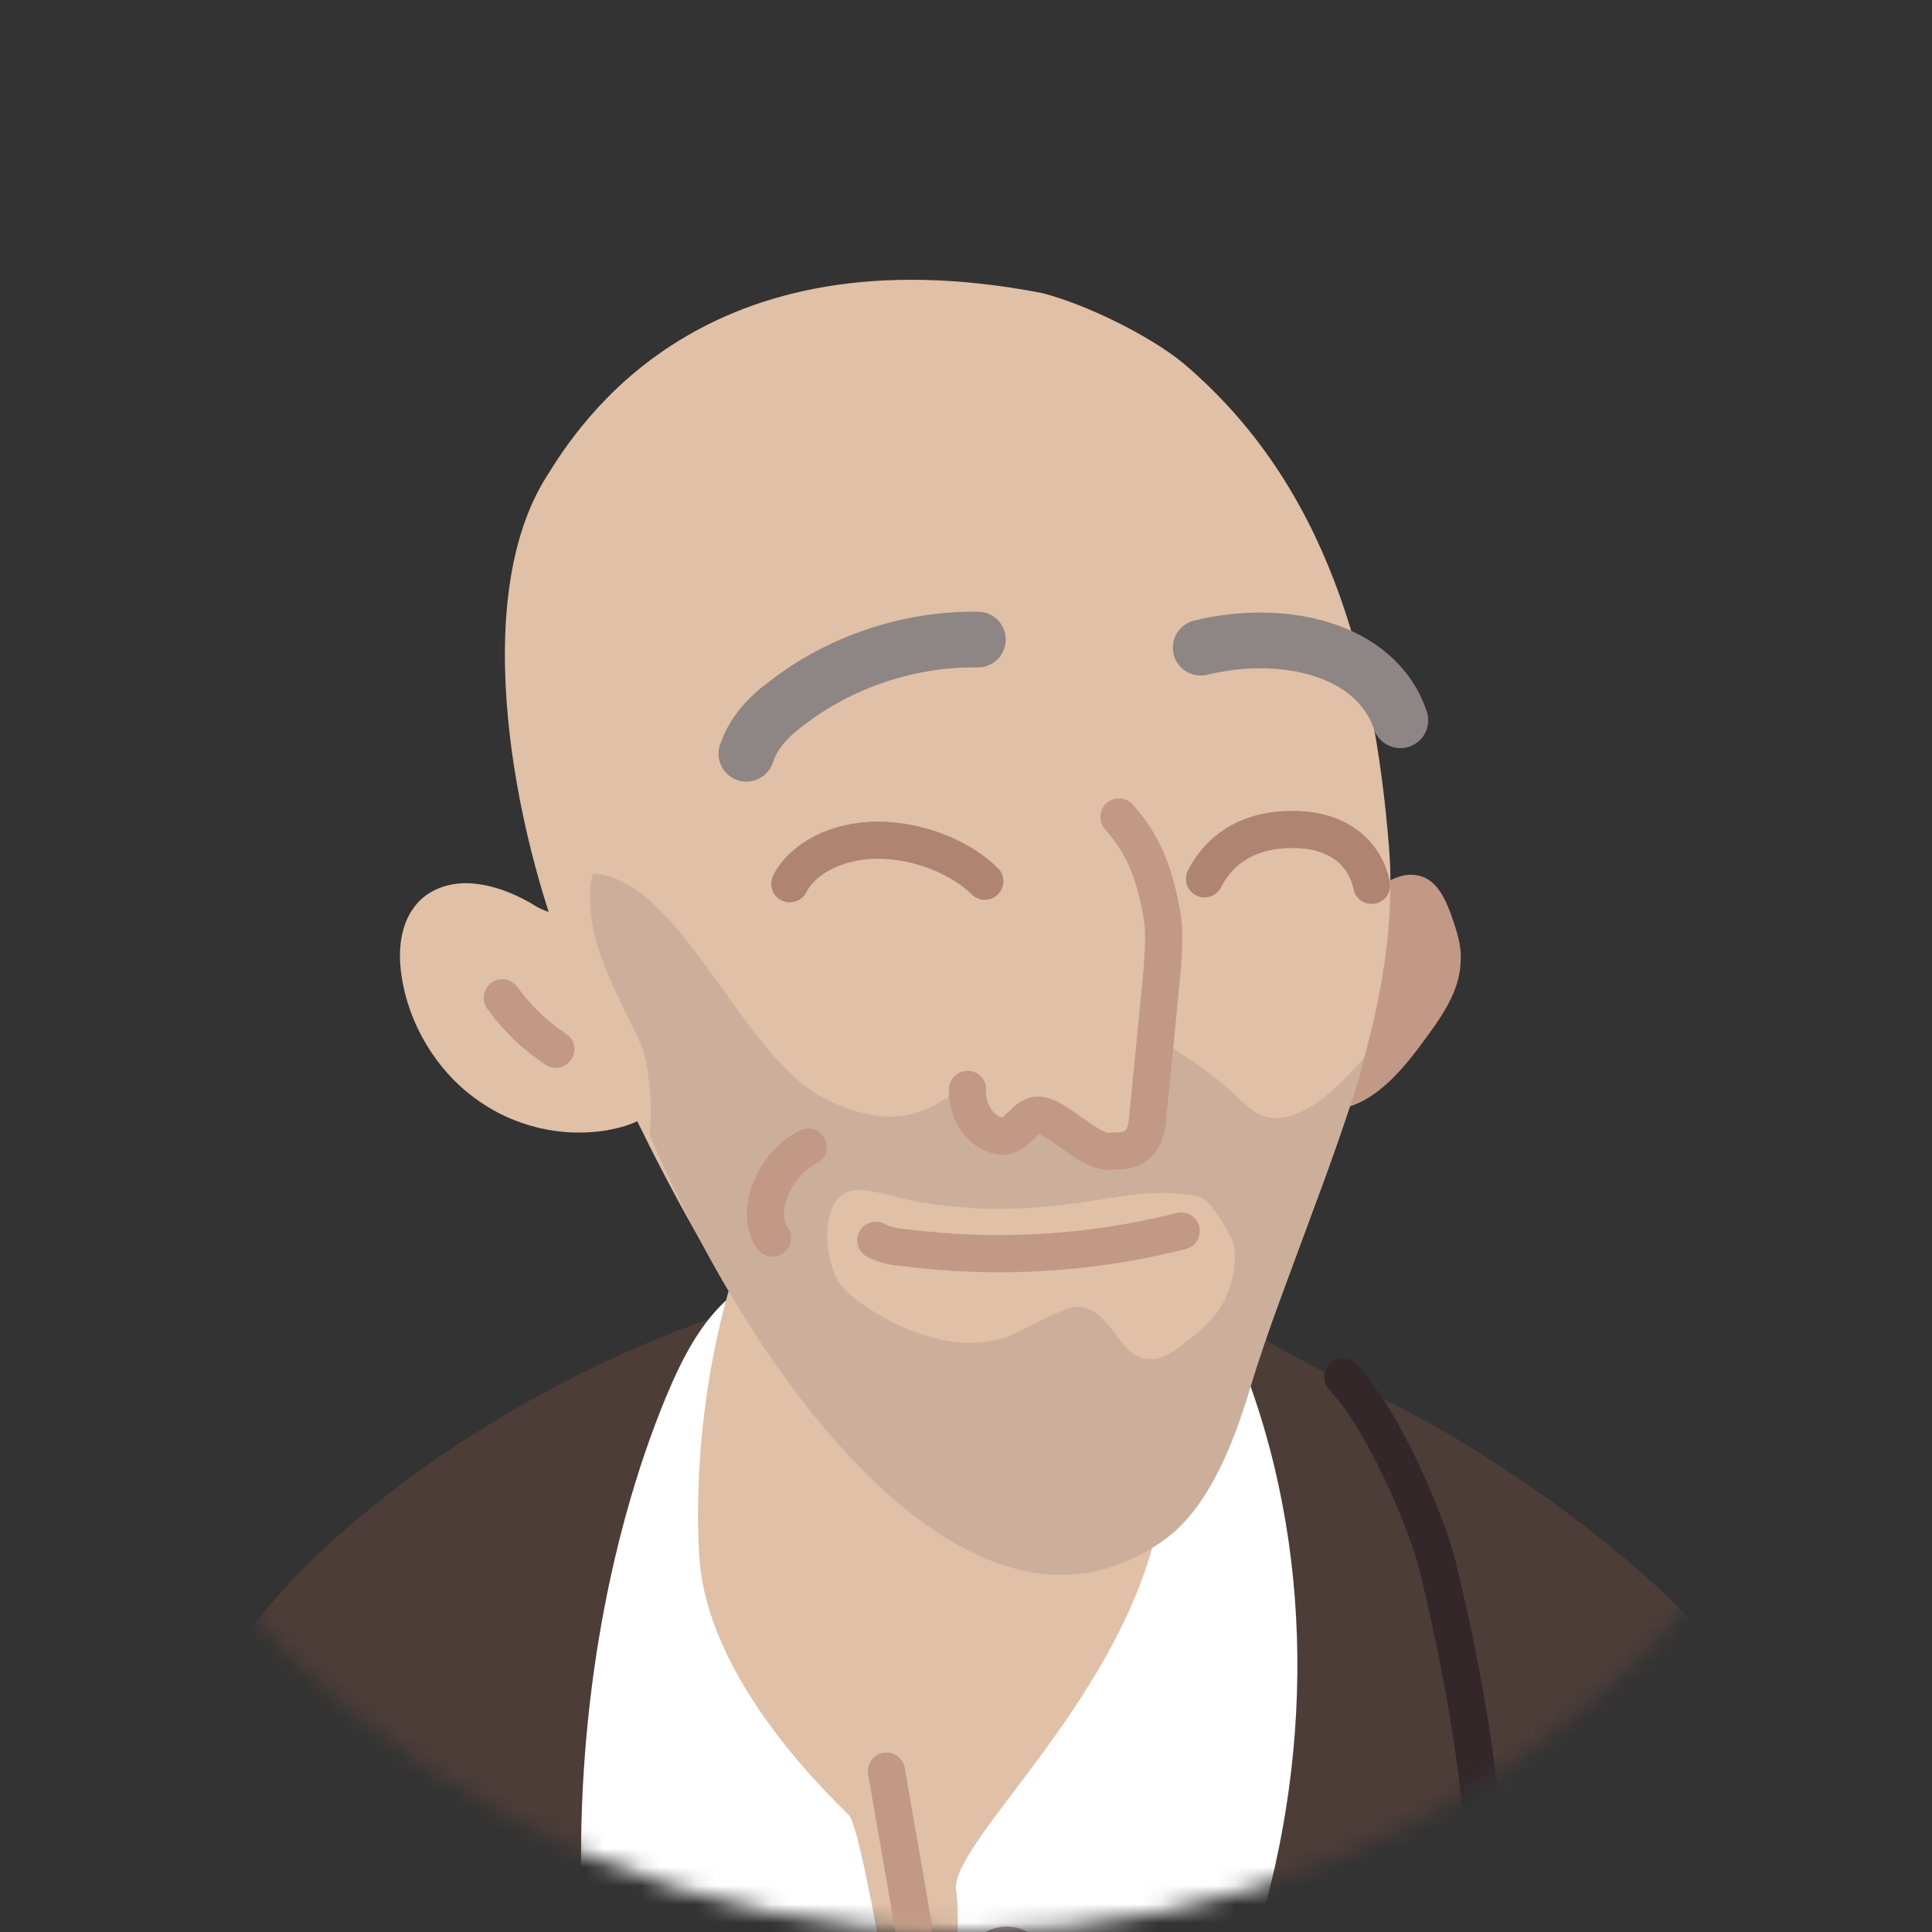 <?xml version="1.0" encoding="UTF-8"?>
<svg width="104px" height="104px" viewBox="0 0 104 104" version="1.1" xmlns="http://www.w3.org/2000/svg" xmlns:xlink="http://www.w3.org/1999/xlink">
    <rect x="0" y="0" width="104" height="104" fill="#333333" stroke="none"/>
    <!-- Generator: Sketch 49.3 (51167) - http://www.bohemiancoding.com/sketch -->
    <title>avatar/01 copy 19</title>
    <desc>Created with Sketch.</desc>
    <defs>
        <circle id="path-1" cx="52" cy="52" r="52"></circle>
    </defs>
    <g id="Style" stroke="none" stroke-width="1" fill="none" fill-rule="evenodd">
        <g id="Illustration" transform="translate(-925, -1046)">
            <g id="Illustration/Avatar/18" transform="translate(925, 1046)">
                <g id="Group" stroke-width="1" fill-rule="evenodd">
                    <mask id="mask-2" fill="white">
                        <use xlink:href="#path-1"></use>
                    </mask>
                    <g mask="url(#mask-2)">
                        <g transform="translate(54.592, 80.171) rotate(4) translate(-54.592, -80.171) translate(12.592, 14.671)">
                            <path d="M0.245,78.669 C1.774,72.702 16.939,57.635 36.348,53.956 C37.618,55.275 39.524,54.58 41.147,53.956 C47.358,51.595 54.134,56.732 60.416,58.884 C66.697,61.036 77.013,67.493 80.189,71.449 C85.271,77.836 82.165,79.641 81.036,83.181 C80.259,85.542 82.377,88.11 81.883,90.54 C81.579,91.991 63.73,99.239 10.77,91.52 C6.299,90.869 -1.283,84.635 0.245,78.669 Z" id="Shape" stroke="none" fill="#4C3D38" fill-rule="nonzero"></path>
                            <path d="M26.06,87.799 C27.179,98.87 30.955,109.596 37.669,118.453 C39.207,120.529 41.865,122.536 44.103,123.85 C46.341,125.165 49.138,124.819 51.516,123.92 C53.614,123.158 57.39,120.46 58.789,118.661 C68.58,105.652 72.426,91.051 73.055,74.859 C73.125,72.368 72.426,66.556 70.957,63.719" id="Shape" stroke="#33272A" stroke-width="2" fill="none" stroke-linecap="round" transform="translate(49.56, 94.219) rotate(-20) translate(-49.56, -94.219) "></path>
                            <path d="M29.96,115.159 C32.441,118.174 35.986,120.83 39.815,120.184 C43.785,119.538 46.337,115.661 48.11,112.072 C51.513,105.325 54.065,98.146 56.121,90.825 C59.099,80.201 58.603,68.428 53.994,58.379 C53.285,56.8 51.867,52.421 46.55,52.421 C41.587,52.421 36.553,52.636 31.732,53.641 C29.96,54 28.117,54.503 26.699,55.651 C24.713,57.159 23.721,59.599 22.941,61.896 C17.624,77.904 19.042,101.807 29.96,115.159 Z" id="Shape" stroke="none" fill="#FFFFFF" fill-rule="nonzero"></path>
                            <g id="Shape-Copy-4" stroke="none" stroke-width="1" fill="none" fill-rule="evenodd" transform="translate(25, 42)">
                                <path d="M15.392,45.289 C14.701,42.365 26.588,31.692 24.864,19.981 C23.348,9.653 17.97,0.057 10.592,0.382 C3.008,0.789 -1.197,15.752 0.319,28.113 C0.985,33.664 5.91,38.708 9.333,41.597 C10.312,42.424 14.188,60.292 14.787,60.727 C15.346,61.134 16.084,48.212 15.392,45.289 Z" id="Mask" fill="#E0C0A6" fill-rule="nonzero"></path>
                            </g>
                            <path d="M17.696,37.428 C17.211,36.714 16.45,36.357 15.619,36.357 C15.065,36.357 14.373,36.142 13.888,35.857 C12.85,35.357 11.742,35 10.565,35 C9.388,35 8.211,35.5 7.588,36.499 C6.896,37.57 6.896,38.998 7.173,40.212 C7.727,42.782 9.388,45.139 11.534,46.495 C13.75,47.923 16.45,48.351 18.942,47.709 C19.703,47.495 20.534,47.209 21.088,46.567 C21.503,46.067 21.78,45.424 21.919,44.782 C22.126,44.068 21.919,43.282 21.503,42.711 L17.696,37.428 Z" id="Shape" stroke="none" fill="#E0C0A6" fill-rule="nonzero"></path>
                            <path d="M12.669,41.029 C13.54,42.079 14.589,42.952 15.734,43.589" id="Shape" stroke="#C29886" stroke-width="2" fill="none" stroke-linecap="round"></path>
                            <path d="M58.901,32.116 C59.68,31.485 60.6,30.783 61.59,31.064 C62.439,31.274 62.935,32.186 63.289,32.958 C63.642,33.8 63.996,34.572 63.996,35.484 C64.067,37.098 63.147,38.572 62.298,39.905 C61.59,41.028 60.812,42.151 59.75,42.993 C58.689,43.835 57.274,44.256 56,43.835" id="Shape" stroke="none" fill="#C29886" fill-rule="nonzero"></path>
                            <path d="M16.082,39.072 C12.676,32.043 9.38,19.795 13.07,12.905 C14.631,9.942 20.504,-1.09 38.989,1.154 C41.331,1.567 44.964,3.035 46.88,4.413 C55.041,10.408 58.219,19.759 59.709,29.544 C61.2,39.329 56.587,49.321 54.316,58.968 C53.678,61.725 52.826,64.688 50.626,66.548 C36.363,78.47 19.984,47.066 16.082,39.072 Z" id="Shape" stroke="none" fill="#E0C0A6" fill-rule="nonzero"></path>
                            <path d="M38.156,94.642 C34.916,101.402 33.86,107.116 36.465,113.319 C38.93,116.106 42.31,118.476 45.972,117.918 C47.24,117.709 48.367,117.221 49.352,116.455 C51.958,103.702 46.395,77.499 38.156,94.642 Z" id="Shape" stroke="none" fill="#AD919F" fill-rule="nonzero"></path>
                            <path d="M52.758,43.805 C52.197,43.385 51.706,42.825 49.602,41.634 C47.708,40.514 45.534,39.393 43.359,39.813 C39.853,40.514 38.169,44.996 34.733,45.836 C33.19,46.187 31.506,45.766 30.033,45.066 C25.545,42.895 21.757,34 17.058,34 C16.427,37.922 20.108,41.93 20.592,43.805 C21.077,45.681 21.099,46.505 21.099,47.836 C28.127,61.565 40.835,75.672 50.373,67.548 C52.547,65.657 53.633,62.112 54.264,59.31 C55.036,55.878 55.984,53.007 56.966,49.505 C57.177,48.735 59.143,42.167 59.143,41.046 C55.146,46.439 53.319,44.155 52.758,43.805 Z M52.227,55.251 C51.811,55.918 51.187,56.511 50.563,57.029 C50.008,57.548 49.384,58.067 48.621,57.993 C47.165,57.919 46.541,55.696 45.085,55.473 C44.669,55.399 44.253,55.547 43.837,55.77 C42.866,56.214 42.034,56.881 41.063,57.326 C38.844,58.289 36.279,57.696 34.129,56.659 C33.366,56.288 32.604,55.844 31.98,55.251 C30.87,54.065 30.315,50.175 32.465,50.027 C33.505,49.953 34.545,50.249 35.516,50.397 C36.764,50.546 38.012,50.546 39.26,50.546 C40.716,50.471 42.173,50.323 43.629,50.027 C45.986,49.582 48.274,48.767 50.701,49.063 C51.395,49.137 52.157,50.36 52.573,50.953 C52.851,51.323 52.92,51.768 52.99,52.138 C53.059,53.176 52.782,54.362 52.227,55.251 Z" id="Shape" stroke="none" fill="#CCAF9B" fill-rule="nonzero"></path>
                            <path d="M45.101,29 C46.623,30.471 47.275,32.081 47.783,34.112 C48,35.023 48,36.003 48,36.983 C47.928,39.645 47.855,42.306 47.783,44.967 C47.783,45.527 47.71,46.158 47.275,46.578 C46.913,46.928 46.333,46.928 45.826,46.998 C44.667,47.068 43,45.387 41.986,45.317 C41.188,45.247 40.826,46.648 39.957,46.578 C38.797,46.508 38,45.317 38,44.197 C38,43.076 38.362,41.886 38.072,40.765" id="Shape" stroke="#E0C0A6" stroke-width="2" fill="#E0C0A6" fill-rule="nonzero"></path>
                            <path d="M45.101,29 C46.623,30.471 47.275,32.081 47.783,34.112 C48,35.023 48,36.003 48,36.983 C47.928,39.645 47.855,42.306 47.783,44.967 C47.783,45.527 47.71,46.158 47.275,46.578 C46.913,46.928 46.333,46.928 45.826,46.998 C44.667,47.068 43,45.387 41.986,45.317 C41.188,45.247 40.826,46.648 39.957,46.578 C38.797,46.508 38,45.317 38,44.197" id="Shape" stroke="#C29886" stroke-width="2" fill="none" stroke-linecap="round"></path>
                            <path d="M50,51 C45.232,52.576 40.18,53.22 35.199,52.934 C34.629,52.934 34.131,52.862 33.633,52.647" id="Shape" stroke="#C29886" stroke-width="2" fill="none" stroke-linecap="round"></path>
                            <path d="M48.858,19.604 C53.12,18.233 58.265,18.946 59.851,22.751" id="Shape" stroke="#8E8585" stroke-width="3" fill="none" stroke-linecap="round" stroke-linejoin="round"></path>
                            <path d="M24.86,27.005 C25.135,25.907 25.889,24.946 26.78,24.191 C29.523,21.721 33.158,20.211 36.86,20.005" id="Shape" stroke="#8E8585" stroke-width="3" fill="none" stroke-linecap="round" stroke-linejoin="round"></path>
                            <path d="M38,31 C37.712,32.573 36.201,33.99 34.187,34.619 C32.173,35.248 29.727,35.091 28,34.199" id="Shape" stroke="#AF8472" stroke-width="2" fill="none" stroke-linecap="round" transform="translate(33, 33) scale(-1, -1) rotate(13) translate(-33, -33) "></path>
                            <path d="M49.93,29.002 C50.769,30.941 52.447,31.841 54.43,31.98 C56.947,32.188 58.473,30.941 58.93,29.279" id="Shape" stroke="#AF8472" stroke-width="2" fill="none" stroke-linecap="round" transform="translate(54.43, 30.502) scale(1, -1) translate(-54.43, -30.502) "></path>
                        </g>
                    </g>
                    <path d="M33.886,25.71 C35.721,23.353 38.142,21.522 40.473,20.171" id="Path-7" stroke="#FFEEA0" stroke-width="2" opacity="0.2" style="mix-blend-mode: overlay;" stroke-linecap="round" mask="url(#mask-2)" transform="translate(37.18, 22.941) rotate(6) translate(-37.18, -22.941) "></path>
                    <path d="M47.719,95.34 L49.171,103.722" id="Path-16" stroke="#C29886" stroke-width="2" stroke-linecap="round" mask="url(#mask-2)"></path>
                </g>
                <path d="M43.499,61.747 C41.581,62.684 40.622,65.374 41.581,66.642" id="Path-18" stroke="#C29886" stroke-width="2" stroke-linecap="round"></path>
            </g>
        </g>
    </g>
</svg>
